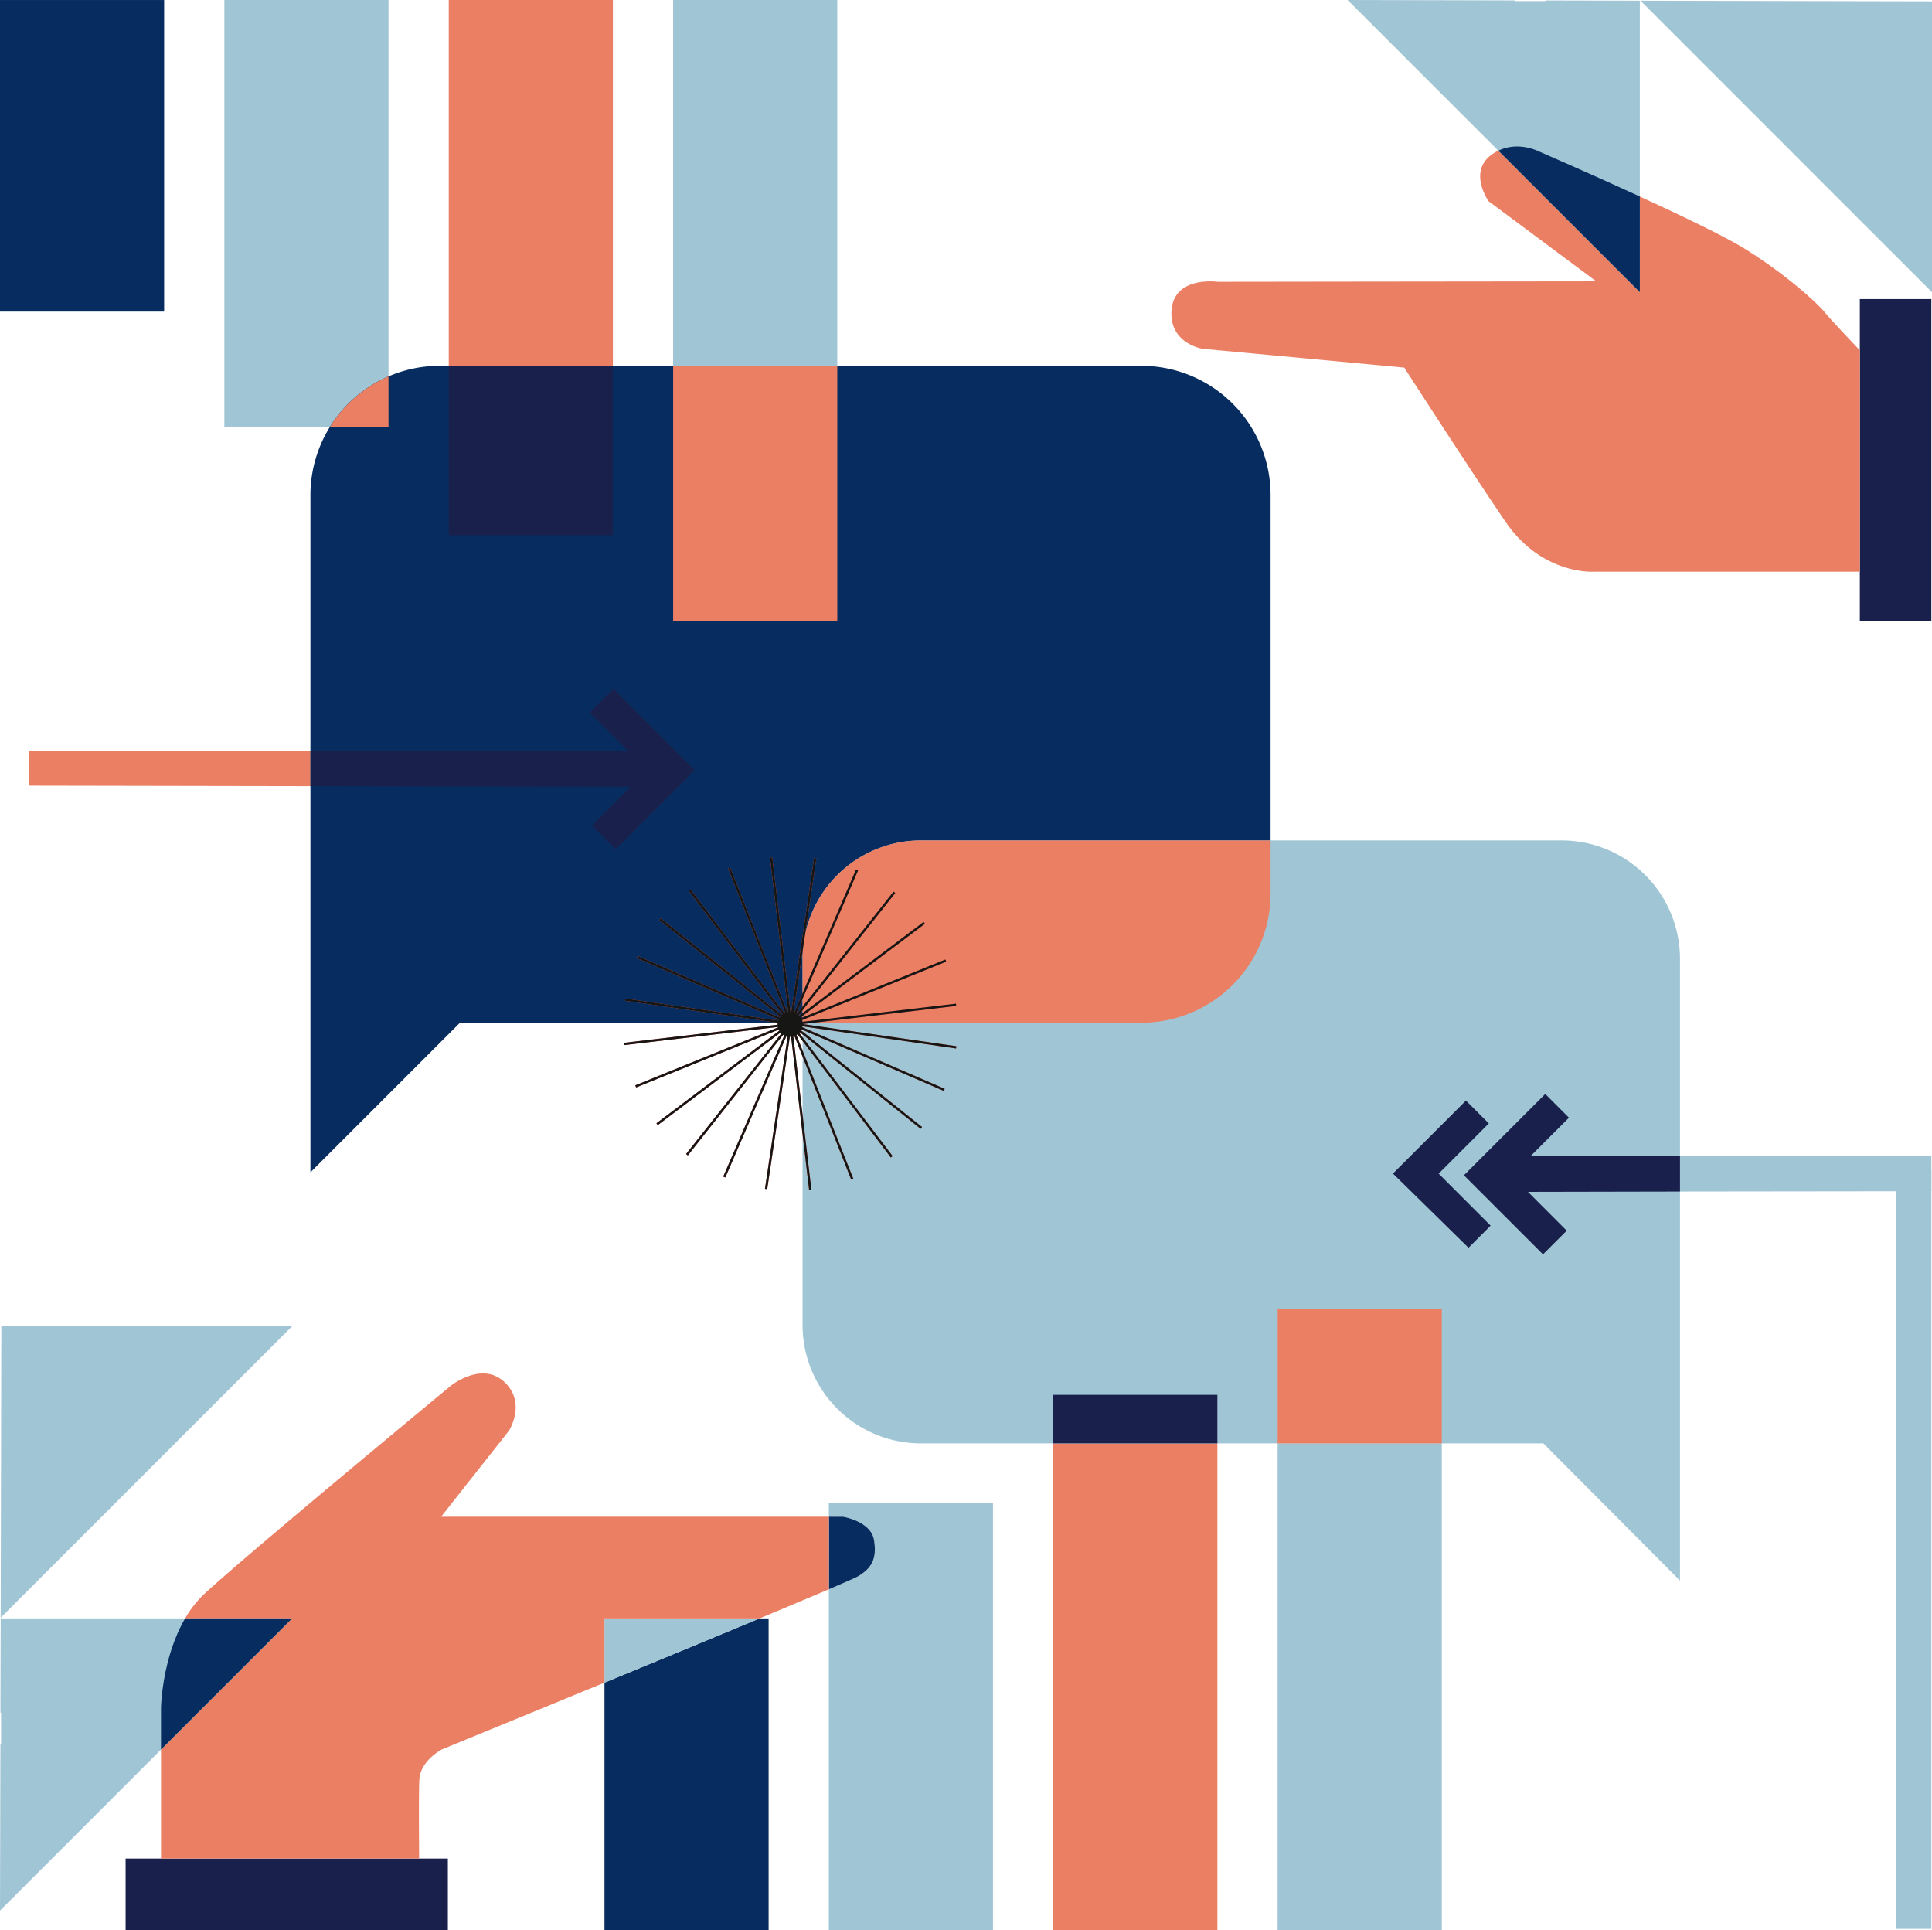<?xml version="1.0" encoding="UTF-8"?> <svg xmlns="http://www.w3.org/2000/svg" xmlns:xlink="http://www.w3.org/1999/xlink" width="531" height="530.408" viewBox="0 0 531 530.408"><defs><style>.a{fill:none;}.b{fill:#072d60;}.c{fill:#a0c5d5;}.d{fill:#eb7f64;}.e{fill:#19204c;}.f{mix-blend-mode:multiply;isolation:isolate;}.g{clip-path:url(#a);}.h{fill:#e86157;}.i{fill:#161615;}</style><clipPath id="a"><rect class="a" width="91.42" height="91.375"></rect></clipPath></defs><g transform="translate(0)"><path class="b" d="M118.144,195.492v85.625H73.029V213.146c14.391-5.931,29.893-12.339,42.635-17.654Z" transform="translate(93.109 249.246)"></path><path class="c" d="M145.25,181.53v117.4H100.135V205.294c4.6-1.956,7.532-3.255,8.085-3.592,3.722-2.275,5.173-4.764,4.341-9.937s-8.486-6.409-8.486-6.409h-3.94V181.53Z" transform="translate(127.669 231.445)"></path><rect class="d" width="45.115" height="133.732" transform="translate(289.479 396.64)"></rect><rect class="c" width="45.115" height="133.732" transform="translate(351.15 396.64)"></rect><rect class="e" width="19.656" height="88.58" transform="translate(511.167 82.185)"></rect><path class="d" d="M330.73,73.06v60.851H257.669s-14.275,1.031-24.417-13.866c-3.2-4.707-7.139-10.638-11.031-16.557-8.458-12.858-16.7-25.666-16.7-25.666l-12.817-1.2-42.644-3.977s-9.309-1.449-8.486-10.756S154.2,54.239,154.2,54.239l38.5-.05,65.594-.073L228.7,32.092s-5.594-7.869.619-12.631a12.509,12.509,0,0,1,2.038-1.265l38.9,38.9V30.793c11.507,5.285,23.416,10.993,28.8,14.33C311.065,52.581,319.55,60.648,321,62.507s9.73,10.554,9.73,10.554" transform="translate(180.435 23.201)"></path><rect class="e" width="88.571" height="19.656" transform="translate(34.522 510.753)"></rect><path class="b" d="M108.219,199.558c-.553.337-3.49,1.638-8.083,3.592V183.212h3.938s7.662,1.235,8.486,6.411-.617,7.662-4.341,9.935" transform="translate(127.67 233.589)"></path><path class="c" d="M115.665,195.492c-12.742,5.314-28.246,11.723-42.635,17.654V195.492Z" transform="translate(93.11 249.246)"></path><path class="d" d="M203,205.281v19.938c-4.809,2.047-11.423,4.827-19.03,8H141.338v17.654c-23.894,9.832-44.7,18.357-44.7,18.357s-6,3.1-6.2,8.477c-.15,3.92-.084,15.511-.036,21.528H19.452V269.265L55.5,233.218H26.074a29.637,29.637,0,0,1,5.383-6.829c1.545-1.431,3.883-3.508,6.77-6.006,10.021-8.7,26.7-22.679,40.071-33.822,11.668-9.721,20.827-17.29,20.827-17.29s8.486-6.829,14.687-1.04,1.244,13.454,1.244,13.454l-18.627,23.6Z" transform="translate(24.801 211.52)"></path><rect class="b" width="45.115" height="85.627" transform="translate(0 0.005)"></rect><path class="e" d="M55.986,45.468V59.427H39.838A35.54,35.54,0,0,1,55.986,45.468" transform="translate(50.792 57.97)"></path><path class="c" d="M72.22,0V103.438A35.54,35.54,0,0,0,56.072,117.4H27.105V0Z" transform="translate(34.558)"></path><rect class="d" width="45.115" height="100.529" transform="translate(123.337)"></rect><rect class="c" width="45.115" height="100.529" transform="translate(185.01)"></rect><path class="b" d="M301.392,79.729V189.18a35.533,35.533,0,0,1-35.542,35.53H78.6l-41.1,41.1V79.729A35.533,35.533,0,0,1,73.037,44.187H265.85a35.543,35.543,0,0,1,35.542,35.542" transform="translate(47.822 56.337)"></path><rect class="d" width="45.115" height="70.169" transform="translate(185.01 100.529)"></rect><rect class="e" width="45.115" height="46.546" transform="translate(123.337 100.529)"></rect><path class="d" d="M55.986,45.468V59.427H39.838A35.54,35.54,0,0,1,55.986,45.468" transform="translate(50.792 57.97)"></path><path class="c" d="M96.961,134.14V234.6a32.544,32.544,0,0,0,32.48,32.609H300.559l37.557,37.717V134.14a32.543,32.543,0,0,0-32.471-32.621H129.441a32.552,32.552,0,0,0-32.48,32.621" transform="translate(123.622 129.433)"></path><rect class="d" width="45.115" height="36.966" transform="translate(351.15 359.674)"></rect><rect class="e" width="45.115" height="13.34" transform="translate(289.479 383.3)"></rect><path class="d" d="M225.593,101.521v14.558a35.535,35.535,0,0,1-35.542,35.533H96.96V134.135a32.549,32.549,0,0,1,32.484-32.614Z" transform="translate(123.621 129.436)"></path><path class="d" d="M80.87,90.714v9.655l-46.077-.084-31.324-.057V90.714Z" transform="translate(4.423 115.657)"></path><path class="e" d="M143.139,105.56l-21.733,21.724-6.522-6.511,10.656-10.665-88.046-.168v-9.655h87.327L114.268,89.731l6.52-6.522Z" transform="translate(47.804 106.088)"></path><path class="c" d="M272.048,139.648V149.3l-69.084.084v-9.739Z" transform="translate(258.773 178.047)"></path><path class="c" d="M238.79,349.909h-9.655L229.05,141.3h9.739Z" transform="translate(292.031 180.155)"></path><path class="e" d="M236.249,158.956l-41.793.084,10.658,10.665-6.522,6.513-21.733-21.726,22.352-22.349,6.52,6.52-10.554,10.554h41.072Z" transform="translate(225.489 168.479)"></path><path class="e" d="M168.286,153l20.061-20.061,6.288,6.286L180.841,153.02l14.289,14.289-6.076,6.077Z" transform="translate(214.559 169.496)"></path><g class="f" transform="translate(171.438 235.573)"><g class="g"><path class="h" d="M100.8,125.242a3.438,3.438,0,1,0-3.012,3.817,3.438,3.438,0,0,0,3.012-3.817" transform="translate(-51.657 -79.765)"></path><rect class="h" width="0.623" height="91.936" transform="translate(40.197 0.07) rotate(-6.711)"></rect><rect class="h" width="91.936" height="0.624" transform="translate(-0.001 50.999) rotate(-6.723)"></rect><path class="h" d="M93.035,194.654l-.617-.091,13.518-90.937.617.093Z" transform="translate(-53.608 -103.453)"></path><rect class="h" width="91.935" height="0.625" transform="translate(27.343 87.753) rotate(-66.611)"></rect><rect class="h" width="91.935" height="0.624" transform="translate(17.122 81.552) rotate(-51.667)"></rect><rect class="h" width="91.936" height="0.624" transform="translate(8.977 73.099) rotate(-36.996)"></rect><rect class="h" width="91.936" height="0.624" transform="matrix(0.927, -0.376, 0.376, 0.927, 3.163, 62.674)"></rect><rect class="h" width="0.624" height="91.934" transform="translate(0.336 39.446) rotate(-81.808)"></rect><rect class="h" width="0.625" height="91.936" transform="matrix(0.397, -0.918, 0.918, 0.397, 3.57, 27.709)"></rect><rect class="h" width="0.623" height="91.935" transform="translate(9.767 17.242) rotate(-51.383)"></rect><rect class="h" width="0.624" height="91.934" transform="matrix(0.797, -0.604, 0.604, 0.797, 17.875, 9.232)"></rect><rect class="h" width="0.624" height="91.935" transform="translate(28.678 3.057) rotate(-21.584)"></rect><path class="i" d="M100.8,125.242a3.438,3.438,0,1,0-3.012,3.817,3.438,3.438,0,0,0,3.012-3.817" transform="translate(-51.657 -79.765)"></path><rect class="i" width="0.623" height="91.936" transform="translate(40.197 0.07) rotate(-6.711)"></rect><rect class="i" width="91.936" height="0.624" transform="translate(-0.001 50.999) rotate(-6.723)"></rect><path class="i" d="M93.035,194.654l-.617-.091,13.518-90.937.617.093Z" transform="translate(-53.608 -103.453)"></path><rect class="i" width="91.935" height="0.625" transform="translate(27.343 87.753) rotate(-66.611)"></rect><rect class="i" width="91.935" height="0.624" transform="translate(17.122 81.552) rotate(-51.667)"></rect><rect class="i" width="91.936" height="0.624" transform="translate(8.977 73.099) rotate(-36.996)"></rect><rect class="i" width="91.936" height="0.624" transform="matrix(0.927, -0.376, 0.376, 0.927, 3.163, 62.674)"></rect><rect class="i" width="0.624" height="91.934" transform="translate(0.336 39.446) rotate(-81.808)"></rect><rect class="i" width="0.625" height="91.936" transform="matrix(0.397, -0.918, 0.918, 0.397, 3.57, 27.709)"></rect><rect class="i" width="0.623" height="91.935" transform="translate(9.767 17.242) rotate(-51.383)"></rect><rect class="i" width="0.624" height="91.934" transform="matrix(0.797, -0.604, 0.604, 0.797, 17.875, 9.232)"></rect><rect class="i" width="0.624" height="91.935" transform="translate(28.678 3.057) rotate(-21.584)"></rect></g></g><path class="c" d="M243.116.187V80.3L162.814,0l23.054.055,22.809.057V.3H217.2V.121Z" transform="translate(207.582 0)"></path><path class="b" d="M219.914,31.436V57.744l-38.9-38.9c5.615-2.723,11.209.232,11.209.232s13.538,5.858,27.693,12.36" transform="translate(230.784 22.556)"></path><path class="c" d="M278.308.26V80.2L198.195.082,248.21.194Z" transform="translate(252.691 0.105)"></path><path class="c" d="M80.3,195.492,0,275.794l.057-23.055.057-22.809H.3v-8.522H.123l.066-25.916Z" transform="translate(0 249.246)"></path><path class="b" d="M55.5,195.492,19.452,231.541v-11.63s.273-13.566,6.625-24.419Z" transform="translate(24.801 249.246)"></path><path class="c" d="M.26,160.194H80.2L.082,240.307l.111-50.015Z" transform="translate(0.105 204.243)"></path><rect class="a" width="531" height="530.408"></rect></g></svg> 